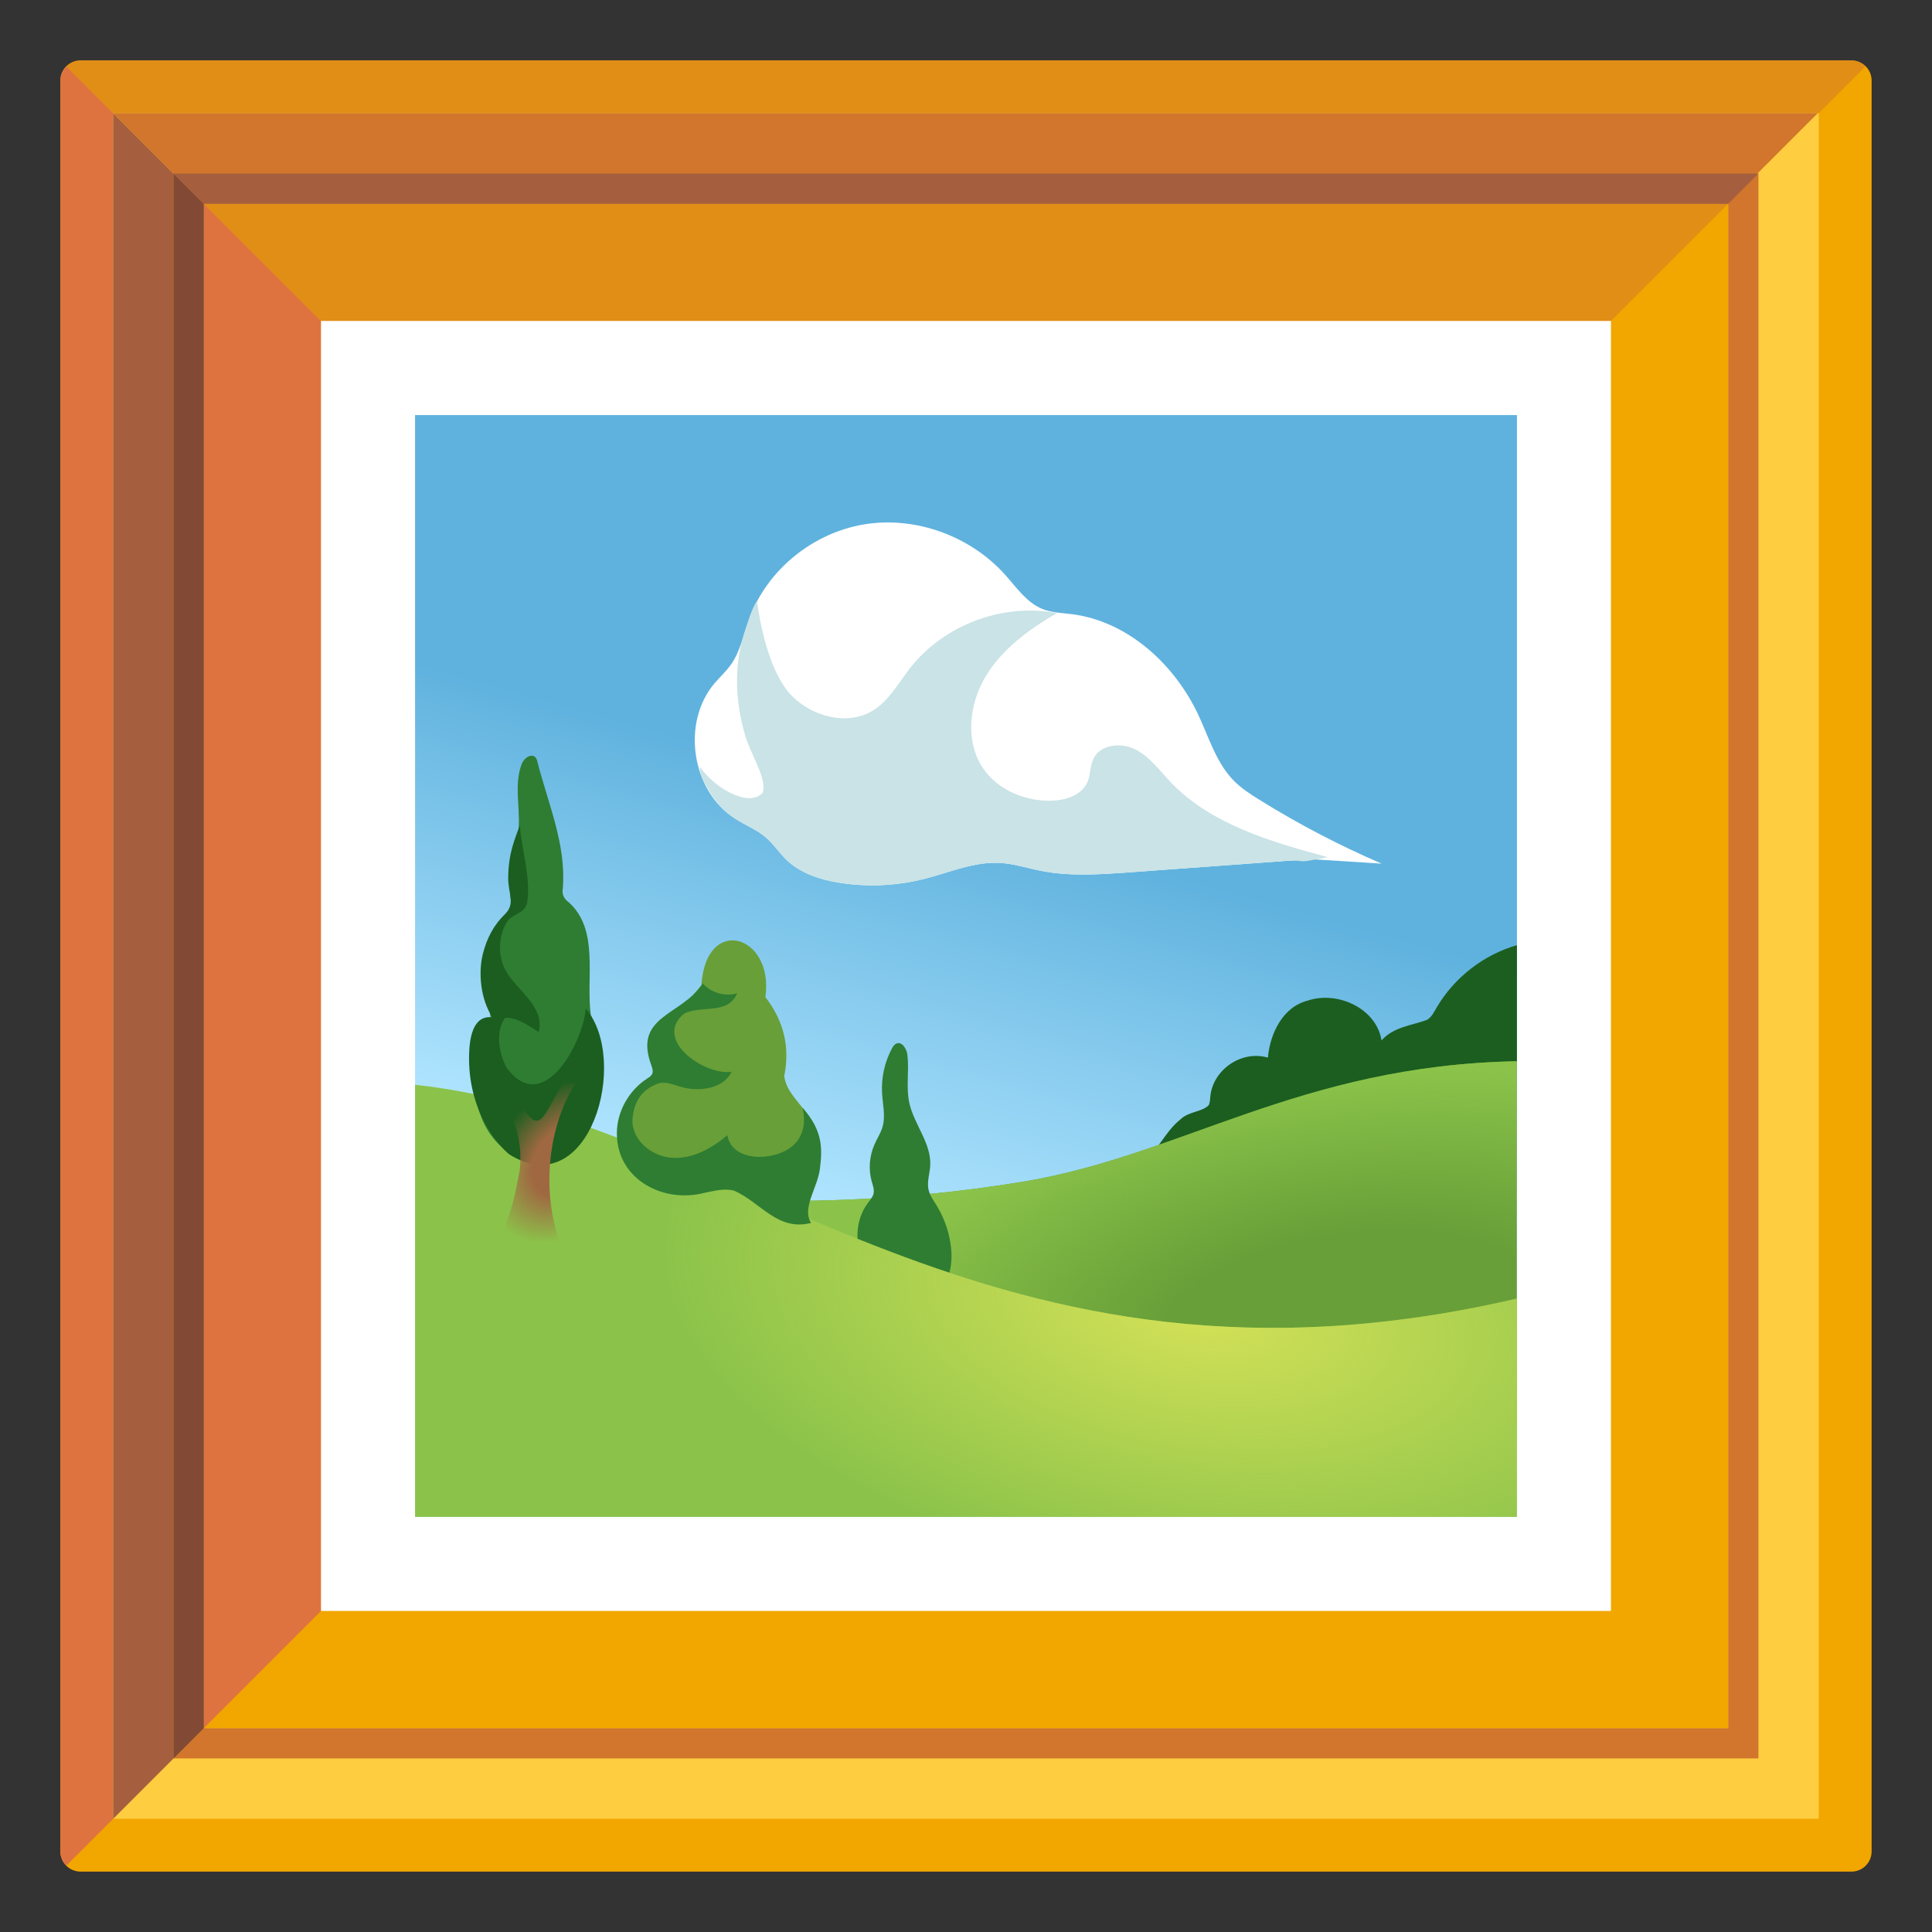 <?xml version="1.0" encoding="utf-8"?>
<!-- Generator: Adobe Illustrator 25.2.3, SVG Export Plug-In . SVG Version: 6.00 Build 0)  -->
<svg version="1.1" id="Layer_5" xmlns="http://www.w3.org/2000/svg" xmlns:xlink="http://www.w3.org/1999/xlink" x="0px" y="0px"
	 viewBox="0 0 128 128" style="enable-background:new 0 0 128 128;" xml:space="preserve">
<rect x="0" y="0" width="128" height="128" fill="#333333" stroke="none"/>
<g>
	<g>
		<g>
			<path style="fill:#F2A600;" d="M122.66,124H5.34C4.6,124,4,123.4,4,122.66V5.34C4,4.6,4.6,4,5.34,4h117.32
				C123.4,4,124,4.6,124,5.34v117.32C124,123.4,123.4,124,122.66,124z"/>
		</g>
		<rect x="21.26" y="21.26" style="fill:#FFFFFF;" width="85.47" height="85.47"/>
		<path style="opacity:0.5;fill:#D1762C;" d="M122.66,4H5.34C4.97,4,4.64,4.15,4.39,4.39l16.87,16.87h85.47l16.87-16.87
			C123.36,4.15,123.03,4,122.66,4z"/>
		<path style="fill:#DE7340;" d="M21.26,21.26L4.39,4.39C4.15,4.64,4,4.97,4,5.34v117.32c0,0.37,0.15,0.71,0.39,0.95l16.87-16.87
			L21.26,21.26z"/>
	</g>
	<g>
		<path style="fill:#FFCD40;" d="M114.5,13.5v101h-101v-101H114.5z M120.5,7.5H7.5v113h113V7.5L120.5,7.5z"/>
		<polygon style="fill:#A65F3E;" points="13.5,114.5 13.5,13.5 7.5,7.5 7.5,120.5 		"/>
		<polygon style="fill:#D1762C;" points="114.43,13.5 120.43,7.5 7.5,7.5 13.5,13.5 		"/>
	</g>
	<g>
		<g>
			<path style="fill:#D1762C;" d="M116.5,116.5h-105v-105h105V116.5z M13.5,114.5h101v-101h-101V114.5z"/>
		</g>
		<polygon style="fill:#824A34;" points="13.5,114.5 13.5,13.5 11.5,11.5 11.5,116.5 		"/>
		<polygon style="fill:#A65F3E;" points="114.5,13.5 116.5,11.5 11.5,11.5 13.5,13.5 		"/>
	</g>
	<g>
		<linearGradient id="SVGID_1_" gradientUnits="userSpaceOnUse" x1="58.235" y1="84.56" x2="66.597" y2="54.739">
			<stop  offset="0.117" style="stop-color:#AFE4FE"/>
			<stop  offset="0.608" style="stop-color:#84C9ED"/>
			<stop  offset="1" style="stop-color:#5FB2DE"/>
		</linearGradient>
		<rect x="27.5" y="27.5" style="fill:url(#SVGID_1_);" width="73" height="73"/>
		<path style="fill:#1B5E20;" d="M100.5,62.62c-2.2,0.63-4.13,2.13-5.3,4.1c-0.18,0.31-0.34,0.66-0.66,0.85
			c-1.03,0.38-2.21,0.46-3.01,1.36c-0.34-2.12-2.91-3.3-4.88-2.64c-1.67,0.42-2.5,2.18-2.65,3.78c-1.76-0.52-3.7,0.83-3.82,2.66
			c-0.02,0.17-0.02,0.36-0.11,0.5c-0.44,0.45-1.33,0.4-1.87,0.94c-1.07,0.84-1.57,2.29-2.71,3.03c6.44-3.63,14.23-3.12,21.25-4.88
			c1.39-0.34,2.94-0.77,3.76-1.99V62.62z"/>
		<path style="fill:#689F38;" d="M100.5,94.59c0,0-16.59,0.86-34.7-4.72C47.69,84.3,39.38,78.6,39.38,78.6s12.11,2.35,28.28-0.29
			c10.59-1.73,18.44-7.72,32.82-8L100.5,94.59z"/>
		
			<radialGradient id="SVGID_2_" cx="89.739" cy="87.74" r="35.508" gradientTransform="matrix(0.992 -0.123 0.057 0.462 -4.293 58.241)" gradientUnits="userSpaceOnUse">
			<stop  offset="0.362" style="stop-color:#8BC34A;stop-opacity:0"/>
			<stop  offset="1" style="stop-color:#8BC34A"/>
		</radialGradient>
		<path style="fill:url(#SVGID_2_);" d="M100.5,94.59c0,0-16.59,0.86-34.7-4.72C47.69,84.3,39.38,78.6,39.38,78.6
			s12.11,2.35,28.28-0.29c10.59-1.73,18.44-7.72,32.82-8L100.5,94.59z"/>
		<path style="fill:#2E7D32;" d="M57.5,79.7c0.14-0.19,0.31-0.37,0.37-0.6c0.07-0.28-0.04-0.57-0.12-0.84
			c-0.22-0.79-0.15-1.66,0.18-2.42c0.17-0.4,0.42-0.76,0.54-1.18c0.21-0.72,0.01-1.49-0.03-2.24c-0.06-1.02,0.17-2.05,0.65-2.95
			c0.07-0.13,0.15-0.26,0.29-0.33c0.38-0.17,0.7,0.36,0.74,0.77c0.12,1.04-0.1,2.11,0.12,3.14c0.31,1.44,1.47,2.69,1.39,4.17
			c-0.03,0.53-0.22,1.06-0.12,1.57c0.08,0.39,0.33,0.73,0.54,1.07c0.54,0.88,0.87,1.87,0.97,2.9c0.12,1.23-0.25,2.7-1.4,3.13
			c-1.25,0.48-2.53-0.54-3.51-1.21c-0.9-0.62-1.33-1.9-1.3-2.95C56.83,81.01,57.06,80.28,57.5,79.7z"/>
		<path style="fill:#FFFFFF;" d="M86.82,56.92c-3.97,0.29-7.94,0.58-11.92,0.87c-1.97,0.14-3.97,0.29-5.91-0.09
			c-0.92-0.18-1.82-0.48-2.76-0.53c-1.71-0.09-3.34,0.64-5,1.06c-1.82,0.46-3.73,0.55-5.58,0.26c-1.29-0.2-2.61-0.62-3.55-1.53
			c-0.47-0.45-0.83-1.02-1.33-1.45c-0.61-0.54-1.4-0.84-2.08-1.28c-2.88-1.84-3.56-6.35-1.35-8.96c0.36-0.42,0.78-0.8,1.1-1.26
			c0.62-0.88,0.82-1.98,1.19-2.99c1.17-3.25,4.22-5.72,7.63-6.28c3.41-0.56,7.05,0.78,9.35,3.36c0.75,0.84,1.42,1.83,2.46,2.25
			c0.61,0.24,1.29,0.26,1.94,0.34c3.71,0.47,6.82,3.32,8.4,6.71c0.7,1.51,1.19,3.18,2.36,4.35c0.48,0.48,1.06,0.86,1.64,1.22
			c2.6,1.62,5.32,3.04,8.13,4.25c-0.72-0.05-1.43-0.09-2.15-0.14"/>
		<path style="fill:#C9E3E6;" d="M74.9,57.79c-1.97,0.14-3.97,0.29-5.91-0.09c-0.92-0.18-1.82-0.48-2.76-0.53
			c-1.71-0.09-3.34,0.64-5,1.06c-1.82,0.46-3.73,0.55-5.58,0.26c-1.29-0.2-2.61-0.62-3.55-1.53c-0.47-0.45-0.83-1.02-1.33-1.45
			c-0.61-0.54-1.4-0.84-2.08-1.28c-1.04-0.67-1.63-1.6-2.17-2.68c-0.13-0.25-0.13-0.48-0.15-0.76c0.87,1.34,3.22,2.78,4.16,1.73
			c0.31-0.92-0.79-2.52-1.16-3.79c-0.7-2.4-0.77-4.89,0.09-7.24c0.1-0.28,0.35-1.19,0.69-1.67c0.26,1.95,0.94,4.91,2.33,6.3
			c1.39,1.39,3.71,1.98,5.38,0.94c1.05-0.66,1.67-1.81,2.43-2.79c2.24-2.87,6.15-4.34,9.73-3.65c-1.85,1.08-3.65,2.39-4.74,4.23
			s-1.35,4.31-0.13,6.08c0.98,1.42,2.76,2.15,4.48,2.12c0.95-0.02,2.02-0.35,2.41-1.22c0.22-0.5,0.17-1.1,0.42-1.59
			c0.47-0.94,1.85-1.06,2.78-0.58c0.94,0.49,1.58,1.38,2.3,2.14c2.7,2.84,6.69,3.98,10.47,5c-0.11-0.03-0.34,0.06-0.46,0.08
			c-0.18,0.03-0.36,0.06-0.54,0.09c-0.28,0.05-0.56,0.12-0.85,0.08c-0.6-0.09-1.21,0.01-1.81,0.05c-1.41,0.1-2.83,0.21-4.24,0.31
			C78.38,57.53,76.64,57.66,74.9,57.79z"/>
		<path style="fill:#8BC34A;" d="M100.5,86.03c-35.07,8.17-51.74-11.9-73-14.16v28.63h73V86.03z"/>
		
			<radialGradient id="SVGID_3_" cx="79.394" cy="86.805" r="35.962" gradientTransform="matrix(0.988 0.15 -0.076 0.502 7.543 31.283)" gradientUnits="userSpaceOnUse">
			<stop  offset="0" style="stop-color:#D4E157"/>
			<stop  offset="1" style="stop-color:#D4E157;stop-opacity:0"/>
		</radialGradient>
		<path style="fill:url(#SVGID_3_);" d="M100.5,86.03c-35.07,8.17-51.74-11.9-73-14.16v28.63h73V86.03z"/>
		<path style="fill:#2E7D32;" d="M36.32,77.15c-1.04,0.31-1.9-0.49-2.77-0.91c-2.31-1.71-2.31-4.83-2.13-7.44
			c-0.05-0.62,0.39-1.64,1.12-1.2c-0.3-1.5-0.33-3.05-0.11-4.56c0.15-1.17,0.56-1.98,1.51-2.58c0.06-0.12,0.02-0.26-0.01-0.39
			c-0.44-1.72,0.36-3.5,0.44-5.28c0.07-1.39-0.3-2.83,0.18-4.13c0.2-0.58,0.93-0.9,1.06-0.17c0.7,2.74,1.91,5.47,1.68,8.35
			c-0.08,0.39,0.07,0.71,0.39,0.94c2.04,1.82,1.13,4.99,1.46,7.46c0.96,2.27,0.94,4.81-0.2,7.02
			C38.42,75.48,37.58,76.61,36.32,77.15z"/>
		<path style="fill:#689F38;" d="M50.15,78.67c-4.42-1.06-4.6,0.11-6.06-0.23c-5.02-1.51-1.93-6.4-0.48-7.59
			c-0.61-2.33,0.98-3.28,2.86-5.58c0.3-4.71,4.82-3.34,4.24,0.79c1.2,1.56,1.64,3.27,1.25,5.22c0.12,1.16,1.25,1.92,1.78,2.96
			C54.77,76.27,53.04,79.36,50.15,78.67z"/>
		<path style="fill:#2E7D32;" d="M48.47,71.01c-0.53,1.1-2.05,1.33-3.24,1.03c-0.55-0.14-1.13-0.44-1.66-0.24
			c-1.24,0.46-1.63,1.46-1.67,2.46c0,1.34,1.34,2.39,2.68,2.45c1.34,0.06,2.6-0.64,3.61-1.5c0.3,1.8,3.09,1.75,4.31,0.72
			c1.16-0.98,0.66-2.55,0.66-2.55c1.39,1.55,1.32,2.77,1.16,4.06c-0.15,1.24-1.22,2.62-0.58,3.58c-2.22,0.57-3.32-1.34-5.09-2.13
			c-0.65-0.18-1.33,0.01-1.99,0.14c-2.72,0.71-5.77-0.89-5.79-3.9c-0.02-1.45,0.78-2.88,2-3.67c0.14-0.09,0.29-0.18,0.35-0.34
			c0.06-0.17,0-0.35-0.06-0.52c-1.24-3.32,2-3.29,3.4-5.44c0.56,0.62,1.48,0.88,2.28,0.65c-0.63,1.46-2.4,0.76-3.52,1.35
			C43.24,68.87,46.66,71.27,48.47,71.01z"/>
		<path style="fill:#1B5E20;" d="M33.5,64.3c0.72,1.31,2.62,2.37,2.19,4.08c-0.65-0.43-1.44-0.98-2.23-0.95
			c-0.66,0.88-0.4,2.42,0.12,3.33c2.42,3.24,5.03-1.65,5.23-3.94c2.94,3.44,0.25,12.98-5.07,9.66c-0.71-0.57-2.78-2.86-2.66-6.68
			c0.07-2.32,1-2.47,1.54-2.4c-0.79-1.22-0.94-2.95-0.63-4.2c0.27-1.07,0.74-1.93,1.46-2.63c0.73-0.72,0.2-1.36,0.22-2.46
			c0.02-1.6,0.44-2.52,0.77-3.43c0.12,1.7,0.75,3.45,0.48,5.14c-0.16,0.72-0.96,0.71-1.32,1.23C33.01,62.02,32.96,63.3,33.5,64.3z"
			/>
		<g>
			
				<radialGradient id="SVGID_4_" cx="37.606" cy="74.676" r="4.908" gradientTransform="matrix(0.932 0.266 -0.572 1.093 45.255 -14.778)" gradientUnits="userSpaceOnUse">
				<stop  offset="0.441" style="stop-color:#A06841"/>
				<stop  offset="0.923" style="stop-color:#A06841;stop-opacity:0.138"/>
				<stop  offset="1" style="stop-color:#A06841;stop-opacity:0"/>
			</radialGradient>
			<path style="fill:url(#SVGID_4_);" d="M37.06,82.18c0.38,1.23-4.12,0.33-3.49-1.25c0.44-1.1,0.64-2.25,0.86-3.38
				c0.22-1.79-0.31-3.39-1.14-4.92c0.19-0.17,0.41-0.32,0.64-0.43c1.8,3.34,1.86,2.16,3.34-0.45c0.28-0.03,0.56-0.01,0.83,0.06
				C36.31,74.65,35.88,78.9,37.06,82.18z"/>
		</g>
	</g>
</g>
</svg>
